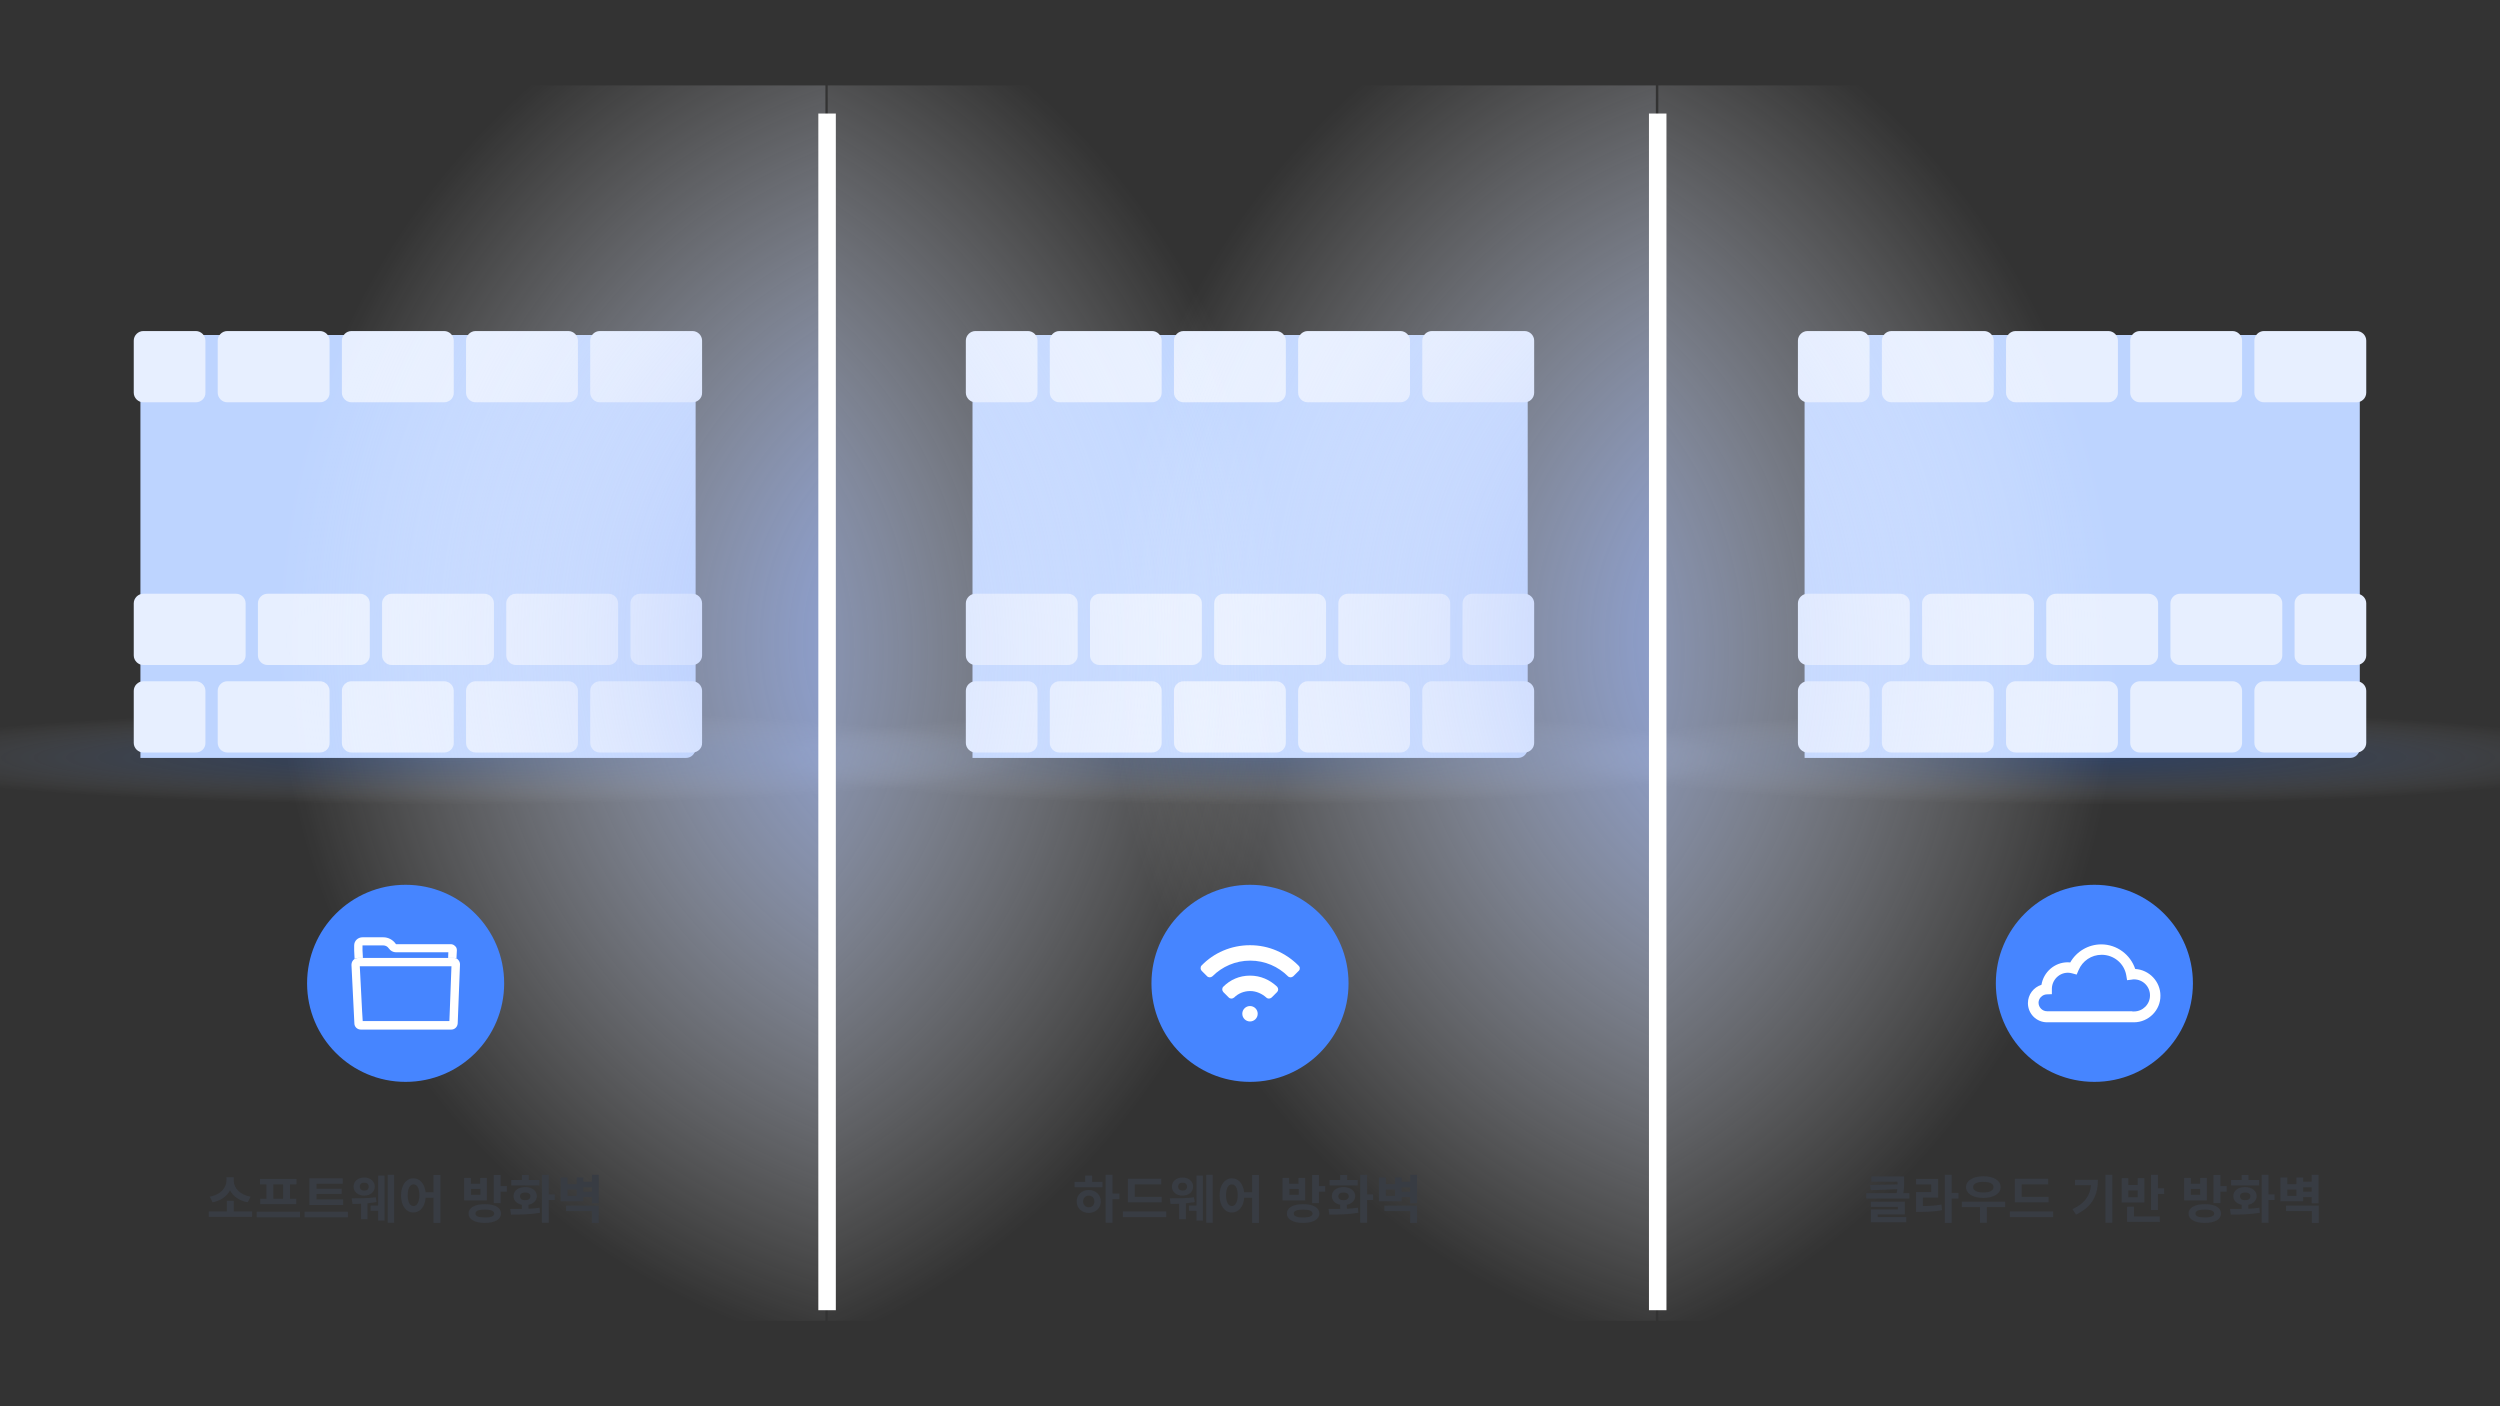 <svg fill="none" height="675" viewBox="0 0 1200 675" width="1200" xmlns="http://www.w3.org/2000/svg" xmlns:xlink="http://www.w3.org/1999/xlink"><rect x="0" y="0" width="1200" height="675" fill="#333333" stroke="none"/><linearGradient id="lg1"><stop offset="0" stop-color="#305eb2" stop-opacity=".7"/><stop offset=".149" stop-color="#3461b3" stop-opacity=".596"/><stop offset=".289" stop-color="#3f6ab8" stop-opacity=".498"/><stop offset=".425" stop-color="#5279bf" stop-opacity=".402"/><stop offset=".56" stop-color="#6d8dc9" stop-opacity=".308"/><stop offset=".692" stop-color="#8fa8d5" stop-opacity=".215"/><stop offset=".824" stop-color="#b9c9e5" stop-opacity=".123"/><stop offset=".952" stop-color="#ebeff7" stop-opacity=".034"/><stop offset="1" stop-color="#ffffff" stop-opacity="0"/></linearGradient><radialGradient id="paint0_radial_1604_14180" cx="0" cy="0" gradientTransform="matrix(235.505 0 0 22.478 600.513 363.666)" gradientUnits="userSpaceOnUse" r="1" xlink:href="#lg1"/><radialGradient id="paint1_radial_1604_14180" cx="0" cy="0" gradientTransform="matrix(284.506 0 0 22.478 213.534 363.666)" gradientUnits="userSpaceOnUse" r="1" xlink:href="#lg1"/><radialGradient id="paint2_radial_1604_14180" cx="0" cy="0" gradientTransform="matrix(257.506 0 0 22.478 1003.5 363.666)" gradientUnits="userSpaceOnUse" r="1" xlink:href="#lg1"/><linearGradient id="lg2"><stop offset=".179" stop-color="#e7efff"/><stop offset=".675" stop-color="#cfe0ff"/><stop offset="1" stop-color="#bdd4ff"/></linearGradient><linearGradient id="paint3_linear_1604_14180" gradientUnits="userSpaceOnUse" x1="600" x2="600" xlink:href="#lg2" y1="443.721" y2="434.08"/><linearGradient id="paint4_linear_1604_14180" gradientUnits="userSpaceOnUse" x1="480.794" x2="480.794" xlink:href="#lg2" y1="418.107" y2="585.755"/><linearGradient id="paint5_linear_1604_14180" gradientUnits="userSpaceOnUse" x1="590.358" x2="590.358" xlink:href="#lg2" y1="418.107" y2="585.755"/><linearGradient id="paint6_linear_1604_14180" gradientUnits="userSpaceOnUse" x1="649.961" x2="649.961" xlink:href="#lg2" y1="418.107" y2="585.755"/><linearGradient id="paint7_linear_1604_14180" gradientUnits="userSpaceOnUse" x1="709.564" x2="709.564" xlink:href="#lg2" y1="418.107" y2="585.755"/><linearGradient id="paint8_linear_1604_14180" gradientUnits="userSpaceOnUse" x1="530.756" x2="530.756" xlink:href="#lg2" y1="418.107" y2="585.755"/><linearGradient id="paint19_linear_1604_14180" gradientUnits="userSpaceOnUse" x1="719.206" x2="719.206" xlink:href="#lg2" y1="418.107" y2="585.755"/><linearGradient id="paint20_linear_1604_14180" gradientUnits="userSpaceOnUse" x1="609.642" x2="609.642" xlink:href="#lg2" y1="418.107" y2="585.755"/><linearGradient id="paint21_linear_1604_14180" gradientUnits="userSpaceOnUse" x1="550.039" x2="550.039" xlink:href="#lg2" y1="418.107" y2="585.755"/><linearGradient id="paint22_linear_1604_14180" gradientUnits="userSpaceOnUse" x1="490.436" x2="490.436" xlink:href="#lg2" y1="418.107" y2="585.755"/><linearGradient id="paint23_linear_1604_14180" gradientUnits="userSpaceOnUse" x1="669.245" x2="669.245" xlink:href="#lg2" y1="418.107" y2="585.755"/><linearGradient id="paint29_linear_1604_14180" gradientUnits="userSpaceOnUse" x1="200.62" x2="200.62" xlink:href="#lg2" y1="443.721" y2="434.08"/><linearGradient id="paint30_linear_1604_14180" gradientUnits="userSpaceOnUse" x1="81.414" x2="81.414" xlink:href="#lg2" y1="418.107" y2="585.755"/><linearGradient id="paint31_linear_1604_14180" gradientUnits="userSpaceOnUse" x1="190.978" x2="190.978" xlink:href="#lg2" y1="418.107" y2="585.755"/><linearGradient id="paint32_linear_1604_14180" gradientUnits="userSpaceOnUse" x1="250.581" x2="250.581" xlink:href="#lg2" y1="418.107" y2="585.755"/><linearGradient id="paint33_linear_1604_14180" gradientUnits="userSpaceOnUse" x1="310.184" x2="310.184" xlink:href="#lg2" y1="418.107" y2="585.755"/><linearGradient id="paint34_linear_1604_14180" gradientUnits="userSpaceOnUse" x1="131.375" x2="131.375" xlink:href="#lg2" y1="418.107" y2="585.755"/><linearGradient id="paint45_linear_1604_14180" gradientUnits="userSpaceOnUse" x1="319.825" x2="319.825" xlink:href="#lg2" y1="418.107" y2="585.755"/><linearGradient id="paint46_linear_1604_14180" gradientUnits="userSpaceOnUse" x1="210.261" x2="210.261" xlink:href="#lg2" y1="418.107" y2="585.755"/><linearGradient id="paint47_linear_1604_14180" gradientUnits="userSpaceOnUse" x1="150.658" x2="150.658" xlink:href="#lg2" y1="418.107" y2="585.755"/><linearGradient id="paint48_linear_1604_14180" gradientUnits="userSpaceOnUse" x1="91.055" x2="91.055" xlink:href="#lg2" y1="418.107" y2="585.755"/><linearGradient id="paint49_linear_1604_14180" gradientUnits="userSpaceOnUse" x1="269.864" x2="269.864" xlink:href="#lg2" y1="418.107" y2="585.755"/><linearGradient id="paint55_linear_1604_14180" gradientUnits="userSpaceOnUse" x1="999.38" x2="999.38" xlink:href="#lg2" y1="443.721" y2="434.08"/><linearGradient id="paint56_linear_1604_14180" gradientUnits="userSpaceOnUse" x1="880.175" x2="880.175" xlink:href="#lg2" y1="418.107" y2="585.755"/><linearGradient id="paint57_linear_1604_14180" gradientUnits="userSpaceOnUse" x1="989.739" x2="989.739" xlink:href="#lg2" y1="418.107" y2="585.755"/><linearGradient id="paint58_linear_1604_14180" gradientUnits="userSpaceOnUse" x1="1049.34" x2="1049.34" xlink:href="#lg2" y1="418.107" y2="585.755"/><linearGradient id="paint59_linear_1604_14180" gradientUnits="userSpaceOnUse" x1="1108.94" x2="1108.94" xlink:href="#lg2" y1="418.107" y2="585.755"/><linearGradient id="paint60_linear_1604_14180" gradientUnits="userSpaceOnUse" x1="930.136" x2="930.136" xlink:href="#lg2" y1="418.107" y2="585.755"/><linearGradient id="paint71_linear_1604_14180" gradientUnits="userSpaceOnUse" x1="1118.59" x2="1118.59" xlink:href="#lg2" y1="418.107" y2="585.755"/><linearGradient id="paint72_linear_1604_14180" gradientUnits="userSpaceOnUse" x1="1009.02" x2="1009.02" xlink:href="#lg2" y1="418.107" y2="585.755"/><linearGradient id="paint73_linear_1604_14180" gradientUnits="userSpaceOnUse" x1="949.419" x2="949.419" xlink:href="#lg2" y1="418.107" y2="585.755"/><linearGradient id="paint74_linear_1604_14180" gradientUnits="userSpaceOnUse" x1="889.816" x2="889.816" xlink:href="#lg2" y1="418.107" y2="585.755"/><linearGradient id="paint75_linear_1604_14180" gradientUnits="userSpaceOnUse" x1="1068.62" x2="1068.62" xlink:href="#lg2" y1="418.107" y2="585.755"/><linearGradient id="lg3"><stop offset="0" stop-color="#86a7fc"/><stop offset=".188" stop-color="#a2bbfd" stop-opacity=".812"/><stop offset=".56" stop-color="#d4e0fe" stop-opacity=".44"/><stop offset=".843" stop-color="#f3f6ff" stop-opacity=".157"/><stop offset="1" stop-color="#ffffff" stop-opacity="0"/></linearGradient><radialGradient id="paint81_radial_1604_14180" cx="485.692" cy="307.373" gradientUnits="userSpaceOnUse" r="353.032" xlink:href="#lg3"/><radialGradient id="paint82_radial_1604_14180" cx="258.192" cy="313.004" gradientUnits="userSpaceOnUse" r="360.509" xlink:href="#lg3"/><radialGradient id="paint83_radial_1604_14180" cx="884.381" cy="307.373" gradientUnits="userSpaceOnUse" r="353.032" xlink:href="#lg3"/><radialGradient id="paint84_radial_1604_14180" cx="656.881" cy="313.004" gradientUnits="userSpaceOnUse" r="360.509" xlink:href="#lg3"/><clipPath id="clip0_1604_14180"><path d="M0 0H1200V675H0Z"/></clipPath><g clip-path="url(#clip0_1604_14180)"><path d="M600.5 386C730.563 386 836 375.926 836 363.5 836 351.074 730.563 341 600.5 341 470.437 341 365 351.074 365 363.5 365 375.926 470.437 386 600.5 386Z" fill="url(#paint0_radial_1604_14180)" opacity=".51"/><path d="M213.5 386C370.625 386 498 375.926 498 363.5 498 351.074 370.625 341 213.5 341 56.375 341-71 351.074-71 363.5-71 375.926 56.375 386 213.5 386Z" fill="url(#paint1_radial_1604_14180)" opacity=".51"/><path d="M1003.5 386C1145.71 386 1261 375.926 1261 363.5 1261 351.074 1145.71 341 1003.5 341 861.287 341 746 351.074 746 363.5 746 375.926 861.287 386 1003.5 386Z" fill="url(#paint2_radial_1604_14180)" opacity=".51"/><path d="M728.7 363.8H466.8V160.8H733.3V359.2C733.2 361.8 731.2 363.8 728.7 363.8Z" fill="url(#paint3_linear_1604_14180)"/><path d="M493.4 361.2H468.2C465.7 361.2 463.6 359.1 463.6 356.6V331.6C463.6 329.1 465.7 327 468.2 327H493.4C495.9 327 498 329.1 498 331.6V356.6C498 359.1 496 361.2 493.4 361.2Z" fill="url(#paint4_linear_1604_14180)"/><path d="M612.6 361.2H568.1C565.6 361.2 563.5 359.1 563.5 356.6V331.6C563.5 329.1 565.6 327 568.1 327H612.6C615.1 327 617.2 329.1 617.2 331.6V356.6C617.2 359.1 615.2 361.2 612.6 361.2Z" fill="url(#paint5_linear_1604_14180)"/><path d="M672.2 361.2H627.7C625.2 361.2 623.1 359.1 623.1 356.6V331.6C623.1 329.1 625.2 327 627.7 327H672.2C674.7 327 676.8 329.1 676.8 331.6V356.6C676.8 359.1 674.8 361.2 672.2 361.2Z" fill="url(#paint6_linear_1604_14180)"/><path d="M731.8 361.2H687.3C684.8 361.2 682.7 359.1 682.7 356.6V331.6C682.7 329.1 684.8 327 687.3 327H731.8C734.3 327 736.4 329.1 736.4 331.6V356.6C736.4 359.1 734.4 361.2 731.8 361.2Z" fill="url(#paint7_linear_1604_14180)"/><path d="M553 361.2H508.5C506 361.2 503.9 359.1 503.9 356.6V331.6C503.9 329.1 506 327 508.5 327H553C555.5 327 557.6 329.1 557.6 331.6V356.6C557.6 359.1 555.6 361.2 553 361.2Z" fill="url(#paint8_linear_1604_14180)"/><path d="M493.4 277.2H468.2C465.7 277.2 463.6 275.1 463.6 272.6V247.6C463.6 245.1 465.7 243 468.2 243H493.4C495.9 243 498 245.1 498 247.6V272.6C498 275.2 496 277.2 493.4 277.2Z" fill="url(#paint4_linear_1604_14180)"/><path d="M612.6 277.2H568.1C565.6 277.2 563.5 275.1 563.5 272.6V247.6C563.5 245.1 565.6 243 568.1 243H612.6C615.1 243 617.2 245.1 617.2 247.6V272.6C617.2 275.2 615.2 277.2 612.6 277.2Z" fill="url(#paint5_linear_1604_14180)"/><path d="M672.2 277.2H627.7C625.2 277.2 623.1 275.1 623.1 272.6V247.6C623.1 245.1 625.2 243 627.7 243H672.2C674.7 243 676.8 245.1 676.8 247.6V272.6C676.8 275.2 674.8 277.2 672.2 277.2Z" fill="url(#paint6_linear_1604_14180)"/><path d="M731.8 277.2H687.3C684.8 277.2 682.7 275.1 682.7 272.6V247.6C682.7 245.1 684.8 243 687.3 243H731.8C734.3 243 736.4 245.1 736.4 247.6V272.6C736.4 275.2 734.4 277.2 731.8 277.2Z" fill="url(#paint7_linear_1604_14180)"/><path d="M553 277.2H508.5C506 277.2 503.9 275.1 503.9 272.6V247.6C503.9 245.1 506 243 508.5 243H553C555.5 243 557.6 245.1 557.6 247.6V272.6C557.6 275.2 555.6 277.2 553 277.2Z" fill="url(#paint8_linear_1604_14180)"/><path d="M493.4 193.1H468.2C465.7 193.1 463.6 191 463.6 188.5V163.5C463.6 161 465.7 158.9 468.2 158.9H493.4C495.9 158.9 498 161 498 163.5V188.5C498 191 496 193.1 493.4 193.1Z" fill="url(#paint4_linear_1604_14180)"/><path d="M612.6 193.1H568.1C565.6 193.1 563.5 191 563.5 188.5V163.5C563.5 161 565.6 158.9 568.1 158.9H612.6C615.1 158.9 617.2 161 617.2 163.5V188.5C617.2 191 615.2 193.1 612.6 193.1Z" fill="url(#paint5_linear_1604_14180)"/><path d="M672.2 193.1H627.7C625.2 193.1 623.1 191 623.1 188.5V163.5C623.1 161 625.2 158.9 627.7 158.9H672.2C674.7 158.9 676.8 161 676.8 163.5V188.5C676.8 191 674.8 193.1 672.2 193.1Z" fill="url(#paint6_linear_1604_14180)"/><path d="M731.8 193.1H687.3C684.8 193.1 682.7 191 682.7 188.5V163.5C682.7 161 684.8 158.9 687.3 158.9H731.8C734.3 158.9 736.4 161 736.4 163.5V188.5C736.4 191 734.4 193.1 731.8 193.1Z" fill="url(#paint7_linear_1604_14180)"/><path d="M553 193.1H508.5C506 193.1 503.9 191 503.9 188.5V163.5C503.9 161 506 158.9 508.5 158.9H553C555.5 158.9 557.6 161 557.6 163.5V188.5C557.6 191 555.6 193.1 553 193.1Z" fill="url(#paint8_linear_1604_14180)"/><path d="M706.6 319.2H731.8C734.3 319.2 736.4 317.1 736.4 314.6V289.6C736.4 287.1 734.3 285 731.8 285H706.6C704.1 285 702 287.1 702 289.6V314.6C702 317.1 704 319.2 706.6 319.2Z" fill="url(#paint19_linear_1604_14180)"/><path d="M587.4 319.2H631.9C634.4 319.2 636.5 317.1 636.5 314.6V289.6C636.5 287.1 634.4 285 631.9 285H587.4C584.9 285 582.8 287.1 582.8 289.6V314.6C582.8 317.1 584.8 319.2 587.4 319.2Z" fill="url(#paint20_linear_1604_14180)"/><path d="M527.8 319.2H572.3C574.8 319.2 576.9 317.1 576.9 314.6V289.6C576.9 287.1 574.8 285 572.3 285H527.8C525.3 285 523.2 287.1 523.2 289.6V314.6C523.2 317.1 525.2 319.2 527.8 319.2Z" fill="url(#paint21_linear_1604_14180)"/><path d="M468.2 319.2H512.7C515.2 319.2 517.3 317.1 517.3 314.6V289.6C517.3 287.1 515.2 285 512.7 285H468.2C465.7 285 463.6 287.1 463.6 289.6V314.6C463.6 317.1 465.6 319.2 468.2 319.2Z" fill="url(#paint22_linear_1604_14180)"/><path d="M647 319.2H691.5C694 319.2 696.1 317.1 696.1 314.6V289.6C696.1 287.1 694 285 691.5 285H647C644.5 285 642.4 287.1 642.4 289.6V314.6C642.4 317.1 644.4 319.2 647 319.2Z" fill="url(#paint23_linear_1604_14180)"/><path d="M706.6 235.2H731.8C734.3 235.2 736.4 233.1 736.4 230.6V205.6C736.4 203.1 734.3 201 731.8 201H706.6C704.1 201 702 203.1 702 205.6V230.6C702 233.1 704 235.2 706.6 235.2Z" fill="url(#paint19_linear_1604_14180)"/><path d="M587.4 235.2H631.9C634.4 235.2 636.5 233.1 636.5 230.6V205.6C636.5 203.1 634.4 201 631.9 201H587.4C584.9 201 582.8 203.1 582.8 205.6V230.6C582.8 233.1 584.8 235.2 587.4 235.2Z" fill="url(#paint20_linear_1604_14180)"/><path d="M527.8 235.2H572.3C574.8 235.2 576.9 233.1 576.9 230.6V205.6C576.9 203.1 574.8 201 572.3 201H527.8C525.3 201 523.2 203.1 523.2 205.6V230.6C523.2 233.1 525.2 235.2 527.8 235.2Z" fill="url(#paint21_linear_1604_14180)"/><path d="M468.2 235.2H512.7C515.2 235.2 517.3 233.1 517.3 230.6V205.6C517.3 203.1 515.2 201 512.7 201H468.2C465.7 201 463.6 203.1 463.6 205.6V230.6C463.6 233.1 465.6 235.2 468.2 235.2Z" fill="url(#paint22_linear_1604_14180)"/><path d="M647 235.2H691.5C694 235.2 696.1 233.1 696.1 230.6V205.6C696.1 203.1 694 201 691.5 201H647C644.5 201 642.4 203.1 642.4 205.6V230.6C642.4 233.1 644.4 235.2 647 235.2Z" fill="url(#paint23_linear_1604_14180)"/><path d="M329.3 363.8H67.4V160.8H333.9V359.2C333.8 361.8 331.8 363.8 329.3 363.8Z" fill="url(#paint29_linear_1604_14180)"/><path d="M94 361.2H68.8C66.3 361.2 64.2 359.1 64.2 356.6V331.6C64.2 329.1 66.3 327 68.8 327H94C96.5 327 98.6 329.1 98.6 331.6V356.6C98.7 359.1 96.6 361.2 94 361.2Z" fill="url(#paint30_linear_1604_14180)"/><path d="M213.2 361.2H168.7C166.2 361.2 164.1 359.1 164.1 356.6V331.6C164.1 329.1 166.2 327 168.7 327H213.2C215.7 327 217.8 329.1 217.8 331.6V356.6C217.9 359.1 215.8 361.2 213.2 361.2Z" fill="url(#paint31_linear_1604_14180)"/><path d="M272.8 361.2H228.3C225.8 361.2 223.7 359.1 223.7 356.6V331.6C223.7 329.1 225.8 327 228.3 327H272.8C275.3 327 277.4 329.1 277.4 331.6V356.6C277.5 359.1 275.4 361.2 272.8 361.2Z" fill="url(#paint32_linear_1604_14180)"/><path d="M332.4 361.2H287.9C285.4 361.2 283.3 359.1 283.3 356.6V331.6C283.3 329.1 285.4 327 287.9 327H332.4C334.9 327 337 329.1 337 331.6V356.6C337.1 359.1 335 361.2 332.4 361.2Z" fill="url(#paint33_linear_1604_14180)"/><path d="M153.6 361.2H109.1C106.6 361.2 104.5 359.1 104.5 356.6V331.6C104.5 329.1 106.6 327 109.1 327H153.6C156.1 327 158.2 329.1 158.2 331.6V356.6C158.3 359.1 156.2 361.2 153.6 361.2Z" fill="url(#paint34_linear_1604_14180)"/><path d="M94 277.2H68.8C66.3 277.2 64.2 275.1 64.2 272.6V247.6C64.2 245.1 66.3 243 68.8 243H94C96.5 243 98.6 245.1 98.6 247.6V272.6C98.7 275.2 96.6 277.2 94 277.2Z" fill="url(#paint30_linear_1604_14180)"/><path d="M213.2 277.2H168.7C166.2 277.2 164.1 275.1 164.1 272.6V247.6C164.1 245.1 166.2 243 168.7 243H213.2C215.7 243 217.8 245.1 217.8 247.6V272.6C217.9 275.2 215.8 277.2 213.2 277.2Z" fill="url(#paint31_linear_1604_14180)"/><path d="M272.8 277.2H228.3C225.8 277.2 223.7 275.1 223.7 272.6V247.6C223.7 245.1 225.8 243 228.3 243H272.8C275.3 243 277.4 245.1 277.4 247.6V272.6C277.5 275.2 275.4 277.2 272.8 277.2Z" fill="url(#paint32_linear_1604_14180)"/><path d="M332.4 277.2H287.9C285.4 277.2 283.3 275.1 283.3 272.6V247.6C283.3 245.1 285.4 243 287.9 243H332.4C334.9 243 337 245.1 337 247.6V272.6C337.1 275.2 335 277.2 332.4 277.2Z" fill="url(#paint33_linear_1604_14180)"/><path d="M153.6 277.2H109.1C106.6 277.2 104.5 275.1 104.5 272.6V247.6C104.5 245.1 106.6 243 109.1 243H153.6C156.1 243 158.2 245.1 158.2 247.6V272.6C158.3 275.2 156.2 277.2 153.6 277.2Z" fill="url(#paint34_linear_1604_14180)"/><path d="M94 193.1H68.8C66.3 193.1 64.2 191 64.2 188.5V163.5C64.2 161 66.3 158.9 68.8 158.9H94C96.5 158.9 98.6 161 98.6 163.5V188.5C98.7 191 96.6 193.1 94 193.1Z" fill="url(#paint30_linear_1604_14180)"/><path d="M213.2 193.1H168.7C166.2 193.1 164.1 191 164.1 188.5V163.5C164.1 161 166.2 158.9 168.7 158.9H213.2C215.7 158.9 217.8 161 217.8 163.5V188.5C217.9 191 215.8 193.1 213.2 193.1Z" fill="url(#paint31_linear_1604_14180)"/><path d="M272.8 193.1H228.3C225.8 193.1 223.7 191 223.7 188.5V163.5C223.7 161 225.8 158.9 228.3 158.9H272.8C275.3 158.9 277.4 161 277.4 163.5V188.5C277.5 191 275.4 193.1 272.8 193.1Z" fill="url(#paint32_linear_1604_14180)"/><path d="M332.4 193.1H287.9C285.4 193.1 283.3 191 283.3 188.5V163.5C283.3 161 285.4 158.9 287.9 158.9H332.4C334.9 158.9 337 161 337 163.5V188.5C337.1 191 335 193.1 332.4 193.1Z" fill="url(#paint33_linear_1604_14180)"/><path d="M153.6 193.1H109.1C106.6 193.1 104.5 191 104.5 188.5V163.5C104.5 161 106.6 158.9 109.1 158.9H153.6C156.1 158.9 158.2 161 158.2 163.5V188.5C158.3 191 156.2 193.1 153.6 193.1Z" fill="url(#paint34_linear_1604_14180)"/><path d="M307.2 319.2H332.4C334.9 319.2 337 317.1 337 314.6V289.6C337 287.1 334.9 285 332.4 285H307.2C304.7 285 302.6 287.1 302.6 289.6V314.6C302.6 317.1 304.7 319.2 307.2 319.2Z" fill="url(#paint45_linear_1604_14180)"/><path d="M188 319.2H232.5C235 319.2 237.1 317.1 237.1 314.6V289.6C237.1 287.1 235 285 232.5 285H188C185.5 285 183.4 287.1 183.4 289.6V314.6C183.4 317.1 185.5 319.2 188 319.2Z" fill="url(#paint46_linear_1604_14180)"/><path d="M128.4 319.2H172.9C175.4 319.2 177.5 317.1 177.5 314.6V289.6C177.5 287.1 175.4 285 172.9 285H128.4C125.9 285 123.8 287.1 123.8 289.6V314.6C123.8 317.1 125.9 319.2 128.4 319.2Z" fill="url(#paint47_linear_1604_14180)"/><path d="M68.8 319.2H113.3C115.8 319.2 117.9 317.1 117.9 314.6V289.6C117.9 287.1 115.8 285 113.3 285H68.8C66.3 285 64.2 287.1 64.2 289.6V314.6C64.2 317.1 66.3 319.2 68.8 319.2Z" fill="url(#paint48_linear_1604_14180)"/><path d="M247.6 319.2H292.1C294.6 319.2 296.7 317.1 296.7 314.6V289.6C296.7 287.1 294.6 285 292.1 285H247.6C245.1 285 243 287.1 243 289.6V314.6C243 317.1 245.1 319.2 247.6 319.2Z" fill="url(#paint49_linear_1604_14180)"/><path d="M307.2 235.2H332.4C334.9 235.2 337 233.1 337 230.6V205.6C337 203.1 334.9 201 332.4 201H307.2C304.7 201 302.6 203.1 302.6 205.6V230.6C302.6 233.1 304.7 235.2 307.2 235.2Z" fill="url(#paint45_linear_1604_14180)"/><path d="M188 235.2H232.5C235 235.2 237.1 233.1 237.1 230.6V205.6C237.1 203.1 235 201 232.5 201H188C185.5 201 183.4 203.1 183.4 205.6V230.6C183.4 233.1 185.5 235.2 188 235.2Z" fill="url(#paint46_linear_1604_14180)"/><path d="M128.4 235.2H172.9C175.4 235.2 177.5 233.1 177.5 230.6V205.6C177.5 203.1 175.4 201 172.9 201H128.4C125.9 201 123.8 203.1 123.8 205.6V230.6C123.8 233.1 125.9 235.2 128.4 235.2Z" fill="url(#paint47_linear_1604_14180)"/><path d="M68.8 235.2H113.3C115.8 235.2 117.9 233.1 117.9 230.6V205.6C117.9 203.1 115.8 201 113.3 201H68.8C66.3 201 64.2 203.1 64.2 205.6V230.6C64.2 233.1 66.3 235.2 68.8 235.2Z" fill="url(#paint48_linear_1604_14180)"/><path d="M247.6 235.2H292.1C294.6 235.2 296.7 233.1 296.7 230.6V205.6C296.7 203.1 294.6 201 292.1 201H247.6C245.1 201 243 203.1 243 205.6V230.6C243 233.1 245.1 235.2 247.6 235.2Z" fill="url(#paint49_linear_1604_14180)"/><path d="M1128.1 363.8H866.2V160.8H1132.7V359.2C1132.6 361.8 1130.6 363.8 1128.1 363.8Z" fill="url(#paint55_linear_1604_14180)"/><path d="M892.8 361.2H867.6C865.1 361.2 863 359.1 863 356.6V331.6C863 329.1 865.1 327 867.6 327H892.8C895.3 327 897.4 329.1 897.4 331.6V356.6C897.4 359.1 895.3 361.2 892.8 361.2Z" fill="url(#paint56_linear_1604_14180)"/><path d="M1012 361.2H967.5C965 361.2 962.9 359.1 962.9 356.6V331.6C962.9 329.1 965 327 967.5 327H1012C1014.5 327 1016.6 329.1 1016.6 331.6V356.6C1016.6 359.1 1014.5 361.2 1012 361.2Z" fill="url(#paint57_linear_1604_14180)"/><path d="M1071.6 361.2H1027.1C1024.6 361.2 1022.5 359.1 1022.5 356.6V331.6C1022.5 329.1 1024.6 327 1027.1 327H1071.6C1074.1 327 1076.2 329.1 1076.2 331.6V356.6C1076.2 359.1 1074.1 361.2 1071.6 361.2Z" fill="url(#paint58_linear_1604_14180)"/><path d="M1131.2 361.2H1086.7C1084.2 361.2 1082.1 359.1 1082.1 356.6V331.6C1082.1 329.1 1084.2 327 1086.7 327H1131.2C1133.7 327 1135.8 329.1 1135.8 331.6V356.6C1135.8 359.1 1133.7 361.2 1131.2 361.2Z" fill="url(#paint59_linear_1604_14180)"/><path d="M952.4 361.2H907.9C905.4 361.2 903.3 359.1 903.3 356.6V331.6C903.3 329.1 905.4 327 907.9 327H952.4C954.9 327 957 329.1 957 331.6V356.6C957 359.1 954.9 361.2 952.4 361.2Z" fill="url(#paint60_linear_1604_14180)"/><path d="M892.8 277.2H867.6C865.1 277.2 863 275.1 863 272.6V247.6C863 245.1 865.1 243 867.6 243H892.8C895.3 243 897.4 245.1 897.4 247.6V272.6C897.4 275.2 895.3 277.2 892.8 277.2Z" fill="url(#paint56_linear_1604_14180)"/><path d="M1012 277.2H967.5C965 277.2 962.9 275.1 962.9 272.6V247.6C962.9 245.1 965 243 967.5 243H1012C1014.5 243 1016.6 245.1 1016.6 247.6V272.6C1016.6 275.2 1014.5 277.2 1012 277.2Z" fill="url(#paint57_linear_1604_14180)"/><path d="M1071.6 277.2H1027.1C1024.6 277.2 1022.5 275.1 1022.5 272.6V247.6C1022.5 245.1 1024.6 243 1027.1 243H1071.6C1074.1 243 1076.2 245.1 1076.2 247.6V272.6C1076.2 275.2 1074.1 277.2 1071.6 277.2Z" fill="url(#paint58_linear_1604_14180)"/><path d="M1131.2 277.2H1086.7C1084.2 277.2 1082.1 275.1 1082.1 272.6V247.6C1082.1 245.1 1084.2 243 1086.7 243H1131.2C1133.7 243 1135.8 245.1 1135.8 247.6V272.6C1135.8 275.2 1133.7 277.2 1131.2 277.2Z" fill="url(#paint59_linear_1604_14180)"/><path d="M952.4 277.2H907.9C905.4 277.2 903.3 275.1 903.3 272.6V247.6C903.3 245.1 905.4 243 907.9 243H952.4C954.9 243 957 245.1 957 247.6V272.6C957 275.2 954.9 277.2 952.4 277.2Z" fill="url(#paint60_linear_1604_14180)"/><path d="M892.8 193.1H867.6C865.1 193.1 863 191 863 188.5V163.5C863 161 865.1 158.9 867.6 158.9H892.8C895.3 158.9 897.4 161 897.4 163.5V188.5C897.4 191 895.3 193.1 892.8 193.1Z" fill="url(#paint56_linear_1604_14180)"/><path d="M1012 193.1H967.5C965 193.1 962.9 191 962.9 188.5V163.5C962.9 161 965 158.9 967.5 158.9H1012C1014.5 158.9 1016.6 161 1016.6 163.5V188.5C1016.6 191 1014.5 193.1 1012 193.1Z" fill="url(#paint57_linear_1604_14180)"/><path d="M1071.6 193.1H1027.1C1024.6 193.1 1022.5 191 1022.5 188.5V163.5C1022.5 161 1024.6 158.9 1027.1 158.9H1071.6C1074.1 158.9 1076.2 161 1076.2 163.5V188.5C1076.2 191 1074.1 193.1 1071.6 193.1Z" fill="url(#paint58_linear_1604_14180)"/><path d="M1131.2 193.1H1086.7C1084.2 193.1 1082.1 191 1082.1 188.5V163.5C1082.1 161 1084.2 158.9 1086.7 158.9H1131.2C1133.7 158.9 1135.8 161 1135.8 163.5V188.5C1135.8 191 1133.7 193.1 1131.2 193.1Z" fill="url(#paint59_linear_1604_14180)"/><path d="M952.4 193.1H907.9C905.4 193.1 903.3 191 903.3 188.5V163.5C903.3 161 905.4 158.9 907.9 158.9H952.4C954.9 158.9 957 161 957 163.5V188.5C957 191 954.9 193.1 952.4 193.1Z" fill="url(#paint60_linear_1604_14180)"/><path d="M1106 319.2H1131.2C1133.7 319.2 1135.8 317.1 1135.8 314.6V289.6C1135.8 287.1 1133.7 285 1131.2 285H1106C1103.5 285 1101.4 287.1 1101.4 289.6V314.6C1101.3 317.1 1103.4 319.2 1106 319.2Z" fill="url(#paint71_linear_1604_14180)"/><path d="M986.8 319.2H1031.3C1033.8 319.2 1035.9 317.1 1035.9 314.6V289.6C1035.9 287.1 1033.8 285 1031.3 285H986.8C984.3 285 982.2 287.1 982.2 289.6V314.6C982.1 317.1 984.2 319.2 986.8 319.2Z" fill="url(#paint72_linear_1604_14180)"/><path d="M927.2 319.2H971.7C974.2 319.2 976.3 317.1 976.3 314.6V289.6C976.3 287.1 974.2 285 971.7 285H927.2C924.7 285 922.6 287.1 922.6 289.6V314.6C922.5 317.1 924.6 319.2 927.2 319.2Z" fill="url(#paint73_linear_1604_14180)"/><path d="M867.6 319.2H912.1C914.6 319.2 916.7 317.1 916.7 314.6V289.6C916.7 287.1 914.6 285 912.1 285H867.6C865.1 285 863 287.1 863 289.6V314.6C862.9 317.1 865 319.2 867.6 319.2Z" fill="url(#paint74_linear_1604_14180)"/><path d="M1046.4 319.2H1090.9C1093.4 319.2 1095.5 317.1 1095.5 314.6V289.6C1095.5 287.1 1093.4 285 1090.9 285H1046.4C1043.9 285 1041.8 287.1 1041.8 289.6V314.6C1041.7 317.1 1043.8 319.2 1046.4 319.2Z" fill="url(#paint75_linear_1604_14180)"/><path d="M1106 235.2H1131.2C1133.7 235.2 1135.8 233.1 1135.8 230.6V205.6C1135.8 203.1 1133.7 201 1131.2 201H1106C1103.5 201 1101.4 203.1 1101.4 205.6V230.6C1101.3 233.1 1103.4 235.2 1106 235.2Z" fill="url(#paint71_linear_1604_14180)"/><path d="M986.8 235.2H1031.3C1033.8 235.2 1035.9 233.1 1035.9 230.6V205.6C1035.9 203.1 1033.8 201 1031.3 201H986.8C984.3 201 982.2 203.1 982.2 205.6V230.6C982.1 233.1 984.2 235.2 986.8 235.2Z" fill="url(#paint72_linear_1604_14180)"/><path d="M927.2 235.2H971.7C974.2 235.2 976.3 233.1 976.3 230.6V205.6C976.3 203.1 974.2 201 971.7 201H927.2C924.7 201 922.6 203.1 922.6 205.6V230.6C922.5 233.1 924.6 235.2 927.2 235.2Z" fill="url(#paint73_linear_1604_14180)"/><path d="M867.6 235.2H912.1C914.6 235.2 916.7 233.1 916.7 230.6V205.6C916.7 203.1 914.6 201 912.1 201H867.6C865.1 201 863 203.1 863 205.6V230.6C862.9 233.1 865 235.2 867.6 235.2Z" fill="url(#paint74_linear_1604_14180)"/><path d="M1046.4 235.2H1090.9C1093.4 235.2 1095.5 233.1 1095.5 230.6V205.6C1095.5 203.1 1093.4 201 1090.9 201H1046.4C1043.9 201 1041.8 203.1 1041.8 205.6V230.6C1041.7 233.1 1043.8 235.2 1046.4 235.2Z" fill="url(#paint75_linear_1604_14180)"/><path d="M396.2 41H78.6V634H396.2V41Z" fill="url(#paint81_radial_1604_14180)"/><path d="M714.9 41H397.3V634H714.9V41Z" fill="url(#paint82_radial_1604_14180)"/><path d="M401.2 54.5H392.8V628.9H401.2V54.5Z" fill="#ffffff"/><path d="M794.8 41H477.2V634H794.8V41Z" fill="url(#paint83_radial_1604_14180)"/><path d="M1113.6 41H796V634H1113.6V41Z" fill="url(#paint84_radial_1604_14180)"/><path d="M799.9 54.5H791.5V628.9H799.9V54.5Z" fill="#ffffff"/><path d="M600 519.3C626.123 519.3 647.3 498.123 647.3 472 647.3 445.877 626.123 424.7 600 424.7 573.877 424.7 552.7 445.877 552.7 472 552.7 498.123 573.877 519.3 600 519.3Z" fill="#4685ff"/><path d="M623.2 463.4C617.2 457.4 609.1 453.7 600 453.7 590.9 453.7 582.6 457.4 576.8 463.4 576.4 463.8 576.3 464.1 576.3 464.7 576.3 465.3 576.5 465.6 576.8 466L579.4 468.6C580.1 469.3 581.2 469.3 582 468.6 586.6 464 593 461.1 600.1 461.1 607.2 461.1 613.6 464 618.2 468.6 618.9 469.3 620 469.3 620.8 468.6L623.4 466C623.8 465.6 623.9 465.3 623.9 464.7 623.9 464.1 623.5 463.7 623.2 463.4Z" fill="#ffffff"/><path d="M600 468.3C594.9 468.3 590.5 470.3 587.2 473.6 586.5 474.3 586.5 475.4 587.2 476.2L589.8 478.8C590.5 479.5 591.6 479.5 592.4 478.8 594.4 476.8 597.2 475.7 600.1 475.7 603 475.7 605.8 477 607.8 478.8 608.5 479.5 609.6 479.5 610.4 478.8L613 476.2C613.7 475.5 613.7 474.4 613 473.6 609.5 470.3 605.1 468.3 600 468.3Z" fill="#ffffff"/><path d="M600 490.3C602.043 490.3 603.7 488.643 603.7 486.6 603.7 484.556 602.043 482.9 600 482.9 597.956 482.9 596.3 484.556 596.3 486.6 596.3 488.643 597.956 490.3 600 490.3Z" fill="#ffffff"/><path d="M1005.3 519.3C1031.42 519.3 1052.6 498.123 1052.6 472 1052.6 445.877 1031.42 424.7 1005.3 424.7 979.177 424.7 958 445.877 958 472 958 498.123 979.177 519.3 1005.3 519.3Z" fill="#4685ff"/><path d="M1024.3 490.7C1024.1 490.7 1023.9 490.7 1023.7 490.7 1023.5 490.7 1023.3 490.7 1023 490.7H982.6C977.5 490.7 973.4 486.6 973.4 481.5 973.4 477.4 976.1 473.9 979.9 472.7 980.9 466.6 986.2 461.9 992.5 461.9 992.9 461.9 993.3 461.9 993.7 462 996.7 456.7 1002.4 453.3 1008.6 453.3 1016.1 453.3 1022.6 458.2 1024.9 465.1 1031.6 465.5 1037 471.1 1037 477.9 1037.1 484.9 1031.3 490.7 1024.3 490.7ZM1023.6 485.5H1024C1024.1 485.5 1024.2 485.5 1024.3 485.5 1028.5 485.5 1032 482.1 1032 477.8 1032 473.5 1028.6 470.1 1024.3 470.1 1024 470.1 1023.7 470.1 1023.4 470.2L1021 470.5 1020.6 468.1C1019.6 462.4 1014.6 458.3 1008.8 458.3 1003.9 458.3 999.6 461.2 997.7 465.7L996.8 467.8 994.6 467.2C989.6 465.8 985 469.7 984.9 474.5V474.7 477.2L982.4 477.3C980.3 477.4 978.5 479.2 978.5 481.3 978.5 483.5 980.3 485.4 982.6 485.4H1023C1023.1 485.4 1023.3 485.4 1023.4 485.4L1023.6 485.5Z" fill="#ffffff"/><path d="M194.7 519.3C220.823 519.3 242 498.123 242 472 242 445.877 220.823 424.7 194.7 424.7 168.577 424.7 147.4 445.877 147.4 472 147.4 498.123 168.577 519.3 194.7 519.3Z" fill="#4685ff"/><path d="M219.3 456.1 219.1 460.1C218.7 459.9 218.3 459.8 217.8 459.8H215.1L215.2 457.1H190.1C188.7 457.1 187.4 456.4 186.6 455.2 186 454.3 185 453.8 184 453.8H174V456.2L174.2 459.8H172C171.4 459.8 170.8 460 170.2 460.3L170 456.3V453.8C170 451.6 171.8 449.9 174 449.9H184C186.4 449.9 188.6 451.1 190 453.1L190.1 453.2H216.3C217.1 453.2 217.9 453.5 218.4 454.1 219 454.5 219.3 455.3 219.3 456.1Z" fill="#ffffff"/><path d="M219.9 460.7C219.7 460.4 219.4 460.2 219.1 460.1 218.7 459.9 218.3 459.8 217.8 459.8H172C171.4 459.8 170.8 460 170.2 460.3 169.3 460.9 168.7 461.9 168.7 463.1L170.1 491.2C170.1 492.9 171.5 494.2 173.2 494.2H216.6C218.3 494.2 219.6 492.9 219.7 491.2L220.8 462.9C220.8 462.1 220.5 461.3 219.9 460.7ZM215.7 490.1H174.1L173.8 485.2 172.7 463.8H216.7L215.9 485.1 215.7 490.1Z" fill="#ffffff"/><g fill="#383c43"><path d="M916.5 572.7V575.3H895.8V572.7H910.4C910.5 572 910.6 571.4 910.7 570.8L898 571.3 897.6 568.8 910.8 568.5C910.8 568.1 910.8 567.6 910.8 567.2H898.2V564.7H914V566.7C914 568.5 914 570.4 913.6 572.7H916.5V572.7ZM901.3 584.2H915V586.7H898V580.5H911V579.3H898V576.8H914.3V582.9H901.3V584.2Z"/><path d="M922.9 578.9C926.2 578.9 928.9 578.7 931.9 578.2L932.2 580.9C928.8 581.5 925.6 581.7 921.6 581.7H919.7V572.2H927V568.5H919.7V565.9H930.3V574.8H923V578.9H922.9ZM940.1 575.3H936.8V587H933.5V563.9H936.8V572.6H940.1V575.3Z"/><path d="M962.5 579.4H953.7V586.9H950.4V579.4H941.7V576.8H962.5V579.4ZM943.7 569.8C943.7 566.7 947.1 564.6 952 564.6 956.9 564.6 960.3 566.6 960.3 569.8 960.3 573 956.9 575 952 575 947.1 575 943.7 573 943.7 569.8ZM947.1 569.8C947.1 571.5 949 572.4 952 572.4 955 572.4 956.9 571.5 956.9 569.8 956.9 568.1 955 567.3 952 567.3 949 567.3 947.1 568.2 947.1 569.8Z"/><path d="M985.5 581.5V584.2H964.7V581.5H985.5ZM983.3 577.1H967.1V565.8H983.1V568.5H970.4V574.5H983.3V577.1 577.1Z"/><path d="M1007 566.3C1007 573.3 1004.6 579.1 996.5 583L994.8 580.4C1000.7 577.6 1003.2 574 1003.7 568.9H996V566.3H1007ZM1013.9 563.9V586.9H1010.6V563.9H1013.9Z"/><path d="M1029.4 577.2H1018.4V565.5H1021.6V568.8H1026.1V565.5H1029.3V577.2H1029.4ZM1024.3 583.9H1036.7V586.5H1021V579.2H1024.3V583.9ZM1026.1 571.4H1021.6V574.7H1026.1V571.4ZM1038.8 570.4V573.1H1035.8V580.8H1032.5V563.9H1035.8V570.4H1038.8V570.4Z"/><path d="M1059.4 576.2H1048.4V565.4H1051.6V568.2H1056.1V565.4H1059.3V576.2H1059.4ZM1066.1 582.5C1066.1 585.3 1063.1 587 1058.3 587 1053.5 587 1050.5 585.3 1050.5 582.5 1050.5 579.7 1053.5 578 1058.3 578 1063.1 578 1066.1 579.6 1066.1 582.5ZM1056.1 570.7H1051.6V573.5H1056.1V570.7ZM1062.8 582.5C1062.8 581.2 1061.2 580.6 1058.3 580.6 1055.4 580.6 1053.8 581.2 1053.8 582.5 1053.8 583.8 1055.4 584.4 1058.3 584.4 1061.2 584.4 1062.8 583.8 1062.8 582.5ZM1068.8 569.3V572H1065.8V577.5H1062.5V564H1065.8V569.3H1068.8Z"/><path d="M1079.3 580.2C1081.1 580.1 1082.8 580 1084.5 579.7L1084.7 582.1C1079.9 583 1074.7 583 1070.8 583L1070.4 580.3C1072 580.3 1073.9 580.3 1076 580.3V578.3C1073.6 577.8 1072 576.3 1072 574.1 1072 571.5 1074.3 569.8 1077.6 569.8 1080.9 569.8 1083.2 571.6 1083.2 574.1 1083.2 576.2 1081.6 577.8 1079.2 578.3V580.2H1079.3ZM1084.4 569H1070.9V566.4H1076V564H1079.3V566.4H1084.4V569 569ZM1077.7 576.1C1079.2 576.1 1080.2 575.4 1080.2 574.2 1080.2 573 1079.2 572.4 1077.7 572.4 1076.2 572.4 1075.2 573 1075.2 574.2 1075.2 575.5 1076.2 576.1 1077.7 576.1ZM1091.8 576H1088.9V586.9H1085.6V563.9H1088.9V573.3H1091.8V576Z"/><path d="M1112.9 563.9V577.6H1109.6V574.6H1105.5V576.6H1094.6V565.2H1097.9V568.4H1102.3V565.2H1105.5V567.2H1109.6V563.9H1112.9V563.9ZM1097.3 578.7H1113V587H1109.7V581.3H1097.3V578.7ZM1102.3 571H1097.9V574H1102.3V571ZM1109.6 572V569.9H1105.5V572H1109.6Z"/><path d="M524.2 567.3H529.2V569.9H515.8V567.3H520.9V564.3H524.2V567.3ZM528.4 576.7C528.4 579.9 525.9 582.2 522.6 582.2 519.3 582.2 516.8 579.9 516.8 576.7 516.8 573.5 519.3 571.2 522.6 571.2 525.9 571.2 528.4 573.5 528.4 576.7ZM525.3 576.7C525.3 575 524.2 573.9 522.6 573.9 521.1 573.9 519.9 575 519.9 576.7 519.9 578.4 521.1 579.5 522.6 579.5 524.1 579.5 525.3 578.5 525.3 576.7ZM537.3 575.6H534V586.9H530.7V563.9H534V572.9H537.3V575.6Z"/><path d="M559.8 581.5V584.2H539V581.5H559.8ZM557.6 577.1H541.4V565.8H557.4V568.5H544.7V574.5H557.6V577.1 577.1Z"/><path d="M573.5 577C572.2 577.2 570.7 577.4 569.2 577.6V585.2H566V577.8C564.5 577.9 563.1 577.9 561.9 577.9L561.5 575.2C564.6 575.2 569.5 575.2 573.1 574.7L573.5 577ZM562.5 569.6C562.5 567 564.7 565.2 567.6 565.2 570.5 565.2 572.7 567 572.7 569.6 572.7 572.1 570.6 573.9 567.6 573.9 564.7 573.9 562.5 572.1 562.5 569.6ZM565.5 569.6C565.5 570.8 566.4 571.5 567.7 571.5 568.9 571.5 569.8 570.8 569.8 569.6 569.8 568.4 568.9 567.7 567.7 567.7 566.4 567.6 565.5 568.3 565.5 569.6ZM574.3 564.3H577.4V585.9H574.3V581.2H570.7V578.7H574.3V564.3ZM582.1 563.9V586.9H579V563.9H582.1Z"/><path d="M604.3 563.9V587H601V574.9H597.2C596.9 579.3 594.5 582 591.3 582 587.9 582 585.4 578.8 585.4 573.8 585.4 568.8 587.9 565.6 591.3 565.6 594.4 565.6 596.7 568.1 597.2 572.3H601V564H604.3V563.9ZM594.1 573.7C594.1 570.3 593 568.5 591.3 568.5 589.6 568.5 588.5 570.3 588.5 573.7 588.5 577.1 589.6 578.9 591.3 578.9 592.9 578.9 594.1 577.1 594.1 573.7Z"/><path d="M626.6 576.2H615.6V565.4H618.8V568.2H623.3V565.4H626.5V576.2H626.6ZM633.3 582.5C633.3 585.3 630.3 587 625.5 587 620.7 587 617.7 585.3 617.7 582.5 617.7 579.7 620.7 578 625.5 578 630.3 578 633.3 579.6 633.3 582.5ZM623.4 570.7H618.9V573.5H623.4V570.7ZM630 582.5C630 581.2 628.4 580.6 625.5 580.6 622.6 580.6 621 581.2 621 582.5 621 583.8 622.6 584.4 625.5 584.4 628.5 584.4 630 583.8 630 582.5ZM636.1 569.3V572H633.1V577.5H629.8V564H633.1V569.3H636.1Z"/><path d="M646.6 580.2C648.4 580.1 650.1 580 651.8 579.7L652 582.1C647.2 583 642 583 638.1 583L637.7 580.3C639.3 580.3 641.2 580.3 643.3 580.3V578.3C640.9 577.8 639.3 576.3 639.3 574.1 639.3 571.5 641.6 569.8 644.9 569.8 648.2 569.8 650.5 571.6 650.5 574.1 650.5 576.2 648.9 577.8 646.5 578.3V580.2H646.6ZM651.7 569H638.2V566.4H643.3V564H646.6V566.4H651.7V569ZM644.9 576.1C646.4 576.1 647.4 575.4 647.4 574.2 647.4 573 646.4 572.4 644.9 572.4 643.4 572.4 642.4 573 642.4 574.2 642.4 575.5 643.4 576.1 644.9 576.1ZM659.1 576H656.2V586.9H652.9V563.9H656.2V573.3H659.1V576Z"/><path d="M680.2 563.9V577.6H676.9V574.6H672.8V576.6H661.9V565.2H665.2V568.4H669.6V565.2H672.8V567.2H676.9V563.9H680.2V563.9ZM664.5 578.7H680.2V587H676.9V581.3H664.5V578.7 578.7ZM669.6 571H665.2V574H669.6V571ZM676.9 572V569.9H672.8V572H676.9Z"/><path d="M121 581.5V584.1H100.2V581.5H108.9V576.4H112.2V581.5H121ZM118.9 577.1C114.9 576.4 111.9 574.2 110.4 571.4 108.9 574.2 106 576.4 102 577.1L100.7 574.4C105.9 573.5 108.7 570 108.7 566.8V565.1H112.2V566.8C112.2 570.1 115 573.5 120.3 574.4L118.9 577.1Z"/><path d="M144 581.6V584.3H123.2V581.6H144ZM127.9 568.5H124.8V565.9H142.3V568.5H139.2V575.4H142.2V578H124.9V575.4H127.9V568.5 568.5ZM135.9 568.5H131.2V575.4H135.9V568.5Z"/><path d="M167 581.6V584.3H146.2V581.6H167ZM164.7 578.4H148.5V565.6H164.5V568.2H151.9V570.6H164V573.1H151.9V575.7H164.7V578.4 578.4Z"/><path d="M180.7 577C179.4 577.2 177.9 577.4 176.4 577.6V585.2H173.3V577.8C171.8 577.9 170.4 577.9 169.2 577.9L168.8 575.2C171.9 575.2 176.8 575.2 180.4 574.7L180.7 577ZM169.7 569.6C169.7 567 171.9 565.2 174.8 565.2 177.7 565.2 179.9 567 179.9 569.6 179.9 572.1 177.8 573.9 174.8 573.9 171.9 573.9 169.7 572.1 169.7 569.6ZM172.7 569.6C172.7 570.8 173.6 571.5 174.9 571.5 176.1 571.5 177 570.8 177 569.6 177 568.4 176.1 567.7 174.9 567.7 173.6 567.6 172.7 568.3 172.7 569.6ZM181.5 564.3H184.6V585.9H181.5V581.2H177.9V578.7H181.5V564.3ZM189.2 563.9V586.9H186.1V563.9H189.2Z"/><path d="M211.4 563.9V587H208.1V574.9H204.3C204 579.3 201.6 582 198.4 582 195 582 192.5 578.8 192.5 573.8 192.5 568.8 195 565.6 198.4 565.6 201.5 565.6 203.8 568.1 204.3 572.3H208.1V564H211.4V563.9ZM201.3 573.7C201.3 570.3 200.2 568.5 198.5 568.5 196.8 568.5 195.7 570.3 195.7 573.7 195.7 577.1 196.8 578.9 198.5 578.9 200.1 578.9 201.3 577.1 201.3 573.7Z"/><path d="M233.8 576.2H222.8V565.4H226V568.2H230.5V565.4H233.7V576.2H233.8ZM240.5 582.5C240.5 585.3 237.5 587 232.7 587 227.9 587 224.9 585.3 224.9 582.5 224.9 579.7 227.9 578 232.7 578 237.5 578 240.5 579.6 240.5 582.5ZM230.6 570.7H226.1V573.5H230.6V570.7ZM237.2 582.5C237.2 581.2 235.6 580.6 232.7 580.6 229.8 580.6 228.2 581.2 228.2 582.5 228.2 583.8 229.8 584.4 232.7 584.4 235.7 584.4 237.2 583.8 237.2 582.5ZM243.3 569.3V572H240.3V577.5H237V564H240.3V569.3H243.3Z"/><path d="M253.8 580.2C255.6 580.1 257.3 580 259 579.7L259.2 582.1C254.4 583 249.2 583 245.3 583L244.9 580.3C246.5 580.3 248.4 580.3 250.5 580.3V578.3C248.1 577.8 246.5 576.3 246.5 574.1 246.5 571.5 248.8 569.8 252.1 569.8 255.4 569.8 257.7 571.6 257.7 574.1 257.7 576.2 256.1 577.8 253.7 578.3V580.2H253.8ZM258.9 569H245.4V566.4H250.5V564H253.8V566.4H258.9V569ZM252.1 576.1C253.6 576.1 254.6 575.4 254.6 574.2 254.6 573 253.6 572.4 252.1 572.4 250.6 572.4 249.6 573 249.6 574.2 249.6 575.5 250.6 576.1 252.1 576.1ZM266.3 576H263.4V586.9H260.1V563.9H263.4V573.3H266.3V576Z"/><path d="M287.4 563.9V577.6H284.1V574.6H280V576.6H269.1V565.2H272.4V568.4H276.8V565.2H280V567.2H284.1V563.9H287.4V563.9ZM271.7 578.7H287.4V587H284.1V581.3H271.7V578.7ZM276.8 571H272.4V574H276.8V571ZM284.1 572V569.9H280V572H284.1Z"/></g></g></svg>